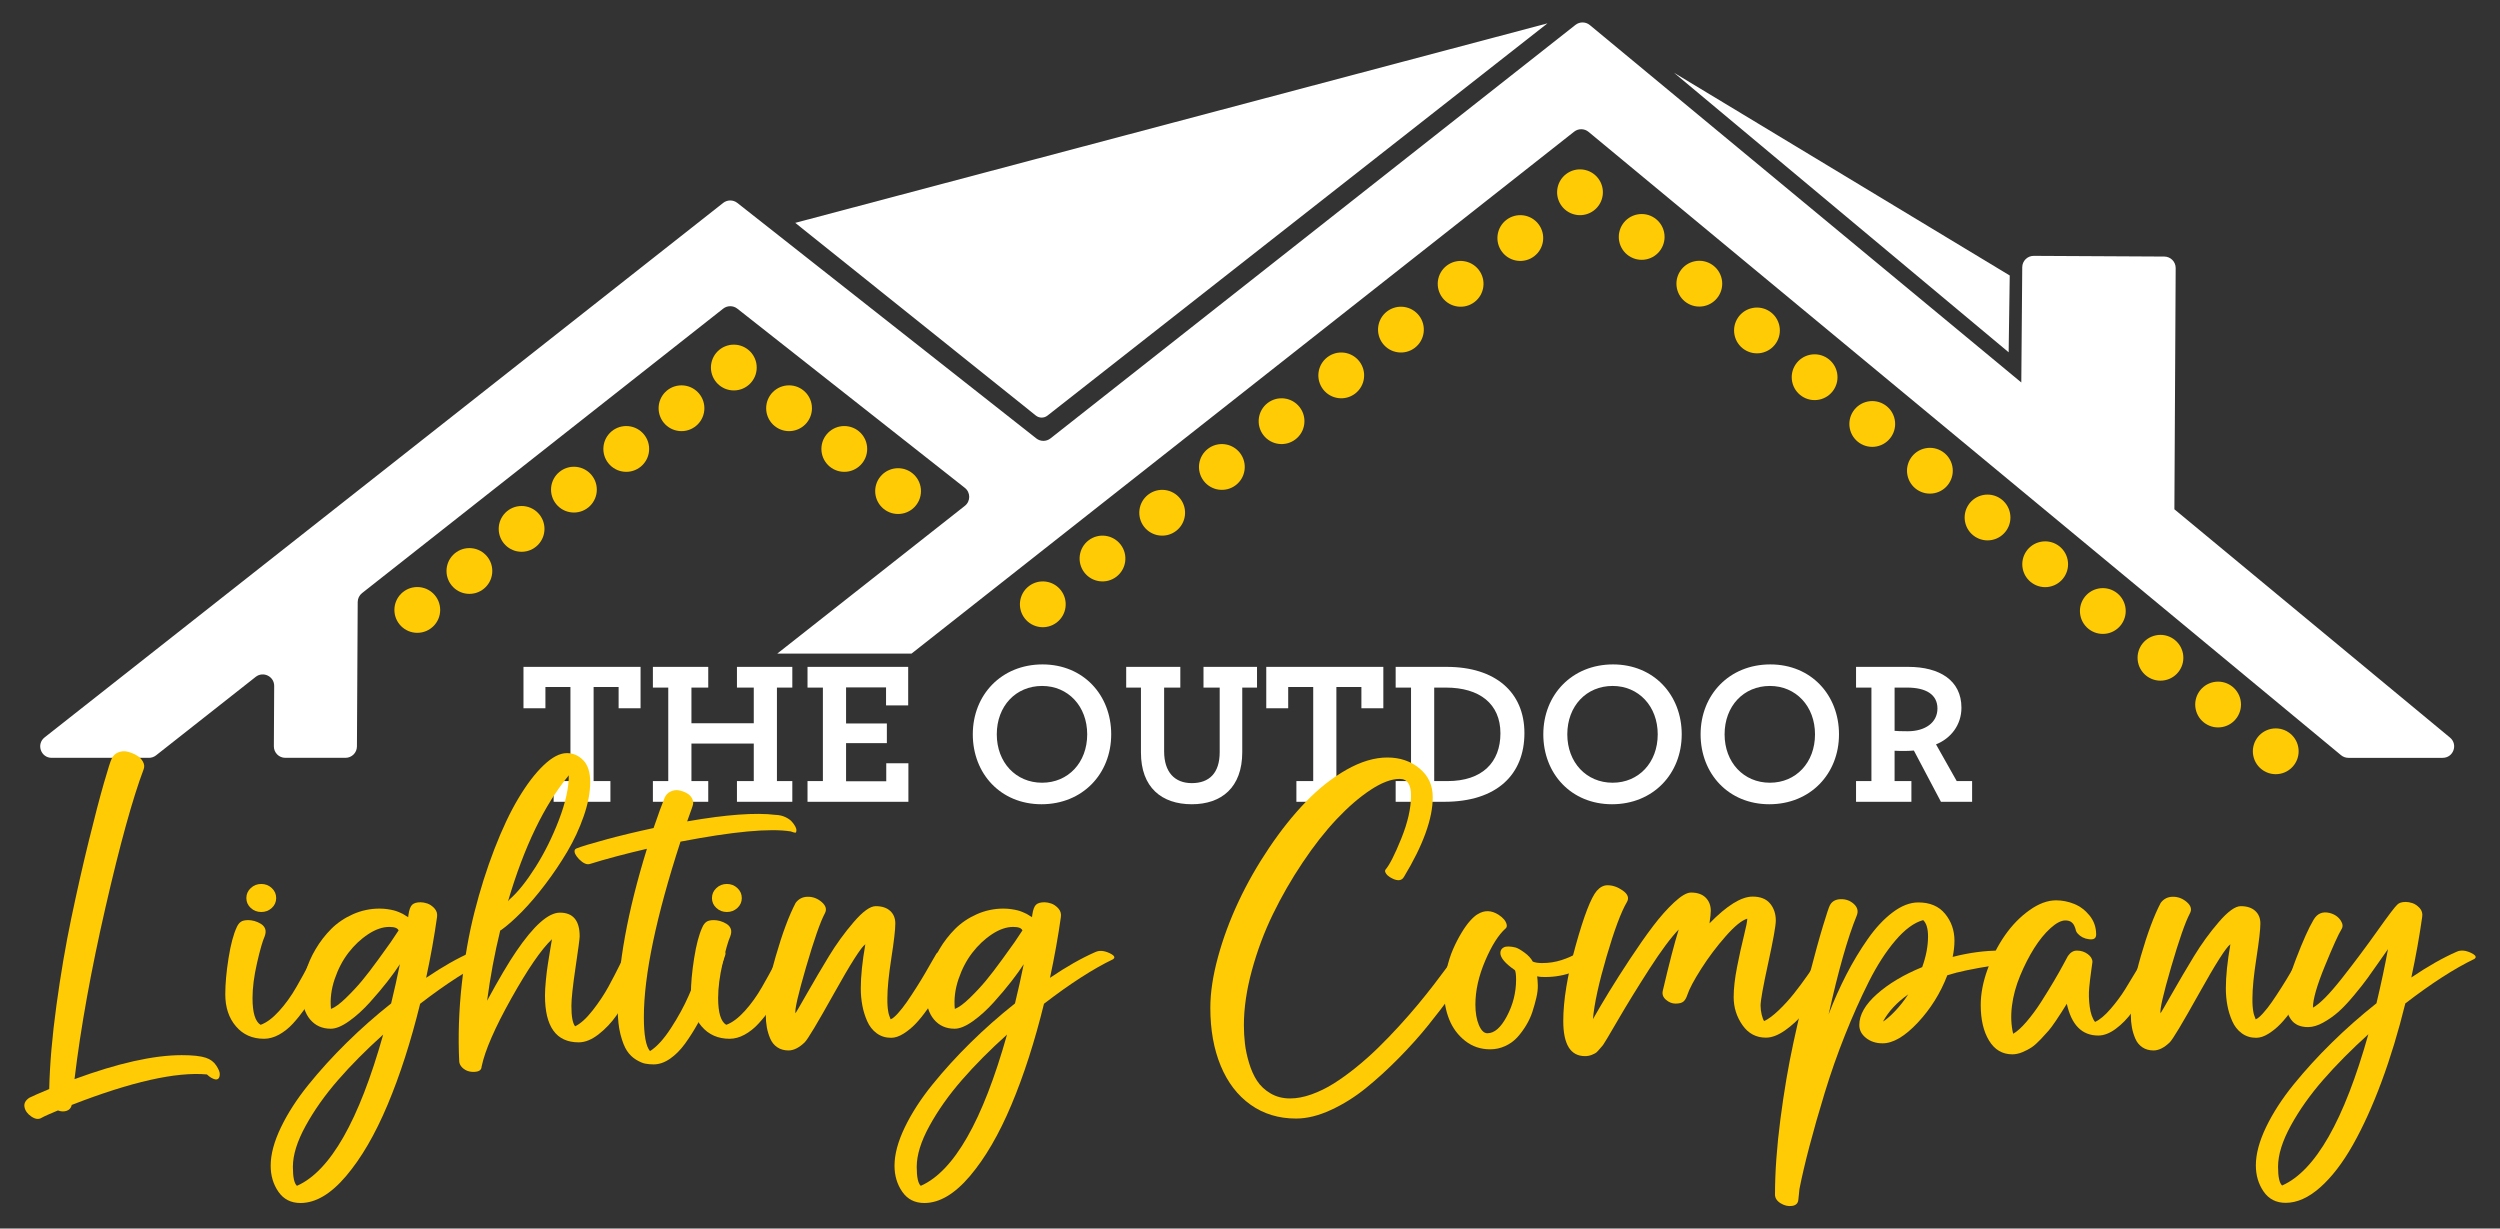 <?xml version="1.0" encoding="iso-8859-1"?>
<!-- Generator: Adobe Illustrator 27.7.0, SVG Export Plug-In . SVG Version: 6.00 Build 0)  -->
<svg version="1.1" id="Layer_1" xmlns="http://www.w3.org/2000/svg" xmlns:xlink="http://www.w3.org/1999/xlink" x="0px" y="0px"
	 viewBox="0 0 1119.231 550" enable-background="new 0 0 1119.231 550" xml:space="preserve">
<rect x="0" y="0" width="1119.231" height="550" fill="#333333" stroke="none"/>
<path fill="#FFFFFF" d="M356.021,99.769l336.776-89.319L468.931,186.069c-1.525,1.197-3.674,1.186-5.187-0.026L356.021,99.769z"/>
<polygon fill="#FFFFFF" points="749.414,32.553 899.743,123.337 899.255,157.711 "/>
<path fill="#FFFFFF" d="M1096.844,330.211L973.457,228.003l0.577-107.997c0.015-2.829-2.266-5.134-5.094-5.149l-58.447-0.312
	c-2.823-0.015-5.126,2.257-5.149,5.08l-0.423,51.605L737.866,32.851l-26.108-21.626c-1.859-1.54-4.54-1.573-6.436-0.079
	L678.69,32.122L470.284,196.278c-1.859,1.464-4.479,1.464-6.338,0l-106.972-84.259l-26.881-21.173c-1.859-1.464-4.479-1.464-6.339,0
	l-26.881,21.173L19.966,330.132c-3.819,3.008-1.692,9.145,3.169,9.145h43.546c1.15,0,2.266-0.387,3.169-1.098l44.608-35.137
	c3.37-2.654,8.314-0.238,8.291,4.051l-0.144,27.035c-0.015,2.839,2.283,5.149,5.122,5.149h26.945c2.818,0,5.107-2.276,5.122-5.094
	l0.345-64.664c0.008-1.56,0.727-3.031,1.952-3.996l161.663-127.337c1.859-1.464,4.479-1.464,6.339,0l101.864,80.235
	c2.603,2.051,2.603,5.996,0,8.047l-83.988,66.155h60.101l59.046-46.509l30.05-23.67L704.734,58.948
	c1.896-1.494,4.578-1.46,6.436,0.079l336.9,279.072c0.919,0.761,2.074,1.178,3.267,1.178h42.239
	C1098.375,339.277,1100.539,333.272,1096.844,330.211z"/>
<path fill="#FFCB05" d="M197.069,273.061c0-5.661-4.589-10.25-10.25-10.25s-10.25,4.589-10.25,10.25s4.589,10.25,10.25,10.25
	S197.069,278.722,197.069,273.061z"/>
<path fill="#FFCB05" d="M220.398,255.624c0-5.661-4.589-10.25-10.25-10.25s-10.25,4.589-10.25,10.25
	c0,5.661,4.589,10.25,10.25,10.25S220.398,261.285,220.398,255.624z"/>
<path fill="#FFCB05" d="M243.762,236.78c0-5.661-4.589-10.25-10.25-10.25s-10.25,4.589-10.25,10.25s4.589,10.25,10.25,10.25
	S243.762,242.441,243.762,236.78z"/>
<path fill="#FFCB05" d="M267.19,219.209c0-5.661-4.589-10.25-10.25-10.25c-5.661,0-10.25,4.589-10.25,10.25s4.589,10.25,10.25,10.25
	C262.601,229.459,267.19,224.87,267.19,219.209z"/>
<path fill="#FFCB05" d="M290.618,200.987c0-5.661-4.589-10.25-10.25-10.25c-5.661,0-10.25,4.589-10.25,10.25
	s4.589,10.25,10.25,10.25C286.029,211.237,290.618,206.648,290.618,200.987z"/>
<path fill="#FFCB05" d="M315.347,182.766c0-5.661-4.589-10.25-10.25-10.25s-10.25,4.589-10.25,10.25s4.589,10.25,10.25,10.25
	S315.347,188.427,315.347,182.766z"/>
<path fill="#FFCB05" d="M338.775,164.544c0-5.661-4.589-10.25-10.25-10.25s-10.25,4.589-10.25,10.25s4.589,10.25,10.25,10.25
	S338.775,170.205,338.775,164.544z"/>
<path fill="#FFCB05" d="M363.505,182.766c0-5.661-4.589-10.25-10.25-10.25c-5.661,0-10.25,4.589-10.25,10.25
	s4.589,10.25,10.25,10.25C358.916,193.015,363.505,188.427,363.505,182.766z"/>
<path fill="#FFCB05" d="M388.234,200.987c0-5.661-4.589-10.25-10.25-10.25s-10.25,4.589-10.25,10.25s4.589,10.25,10.25,10.25
	S388.234,206.648,388.234,200.987z"/>
<path fill="#FFCB05" d="M412.313,219.86c0-5.661-4.589-10.25-10.25-10.25s-10.25,4.589-10.25,10.25s4.589,10.25,10.25,10.25
	S412.313,225.521,412.313,219.86z"/>
<path fill="#FFCB05" d="M540.783,200.923c-4.492,3.445-5.34,9.879-1.895,14.371c3.445,4.492,9.879,5.34,14.371,1.895
	c4.492-3.445,5.34-9.879,1.895-14.371C551.709,198.326,545.275,197.478,540.783,200.923z"/>
<path fill="#FFCB05" d="M514.061,221.42c-4.492,3.445-5.34,9.879-1.895,14.371c3.445,4.492,9.879,5.34,14.371,1.895
	c4.492-3.445,5.34-9.879,1.895-14.371C524.987,218.823,518.553,217.975,514.061,221.42z"/>
<path fill="#FFCB05" d="M487.339,241.917c-4.492,3.445-5.34,9.879-1.895,14.371c3.445,4.491,9.879,5.34,14.371,1.895
	c4.491-3.445,5.34-9.879,1.895-14.371C498.265,239.32,491.831,238.471,487.339,241.917z"/>
<path fill="#FFCB05" d="M460.617,262.413c-4.491,3.445-5.34,9.879-1.895,14.371c3.445,4.491,9.879,5.34,14.371,1.895
	c4.492-3.445,5.34-9.879,1.895-14.371C471.543,259.816,465.109,258.968,460.617,262.413z"/>
<path fill="#FFCB05" d="M567.505,180.427c-4.491,3.445-5.34,9.879-1.895,14.371c3.445,4.491,9.879,5.34,14.371,1.895
	c4.492-3.445,5.34-9.879,1.895-14.371C578.431,177.83,571.997,176.981,567.505,180.427z"/>
<path fill="#FFCB05" d="M594.227,159.93c-4.492,3.445-5.34,9.879-1.895,14.371c3.445,4.491,9.879,5.34,14.371,1.895
	c4.491-3.445,5.34-9.879,1.895-14.371C605.153,157.333,598.719,156.485,594.227,159.93z"/>
<path fill="#FFCB05" d="M620.949,139.433c-4.492,3.445-5.34,9.879-1.895,14.371c3.445,4.492,9.879,5.34,14.371,1.895
	c4.492-3.445,5.34-9.879,1.895-14.371C631.875,136.836,625.441,135.988,620.949,139.433z"/>
<path fill="#FFCB05" d="M647.672,118.936c-4.492,3.445-5.34,9.879-1.895,14.371c3.445,4.492,9.879,5.34,14.371,1.895
	c4.492-3.445,5.34-9.879,1.895-14.371C658.597,116.34,652.163,115.491,647.672,118.936z"/>
<path fill="#FFCB05" d="M674.393,98.44c-4.491,3.445-5.34,9.879-1.895,14.371c3.445,4.491,9.879,5.34,14.371,1.895
	c4.492-3.445,5.34-9.879,1.895-14.371C685.319,95.843,678.885,94.995,674.393,98.44z"/>
<path fill="#FFCB05" d="M861.973,200.695c-5.549,1.119-9.14,6.525-8.021,12.074c1.119,5.549,6.525,9.14,12.074,8.021
	c5.549-1.119,9.14-6.525,8.021-12.074C872.927,203.166,867.522,199.575,861.973,200.695z"/>
<path fill="#FFCB05" d="M887.779,221.629c-5.549,1.119-9.14,6.525-8.02,12.074c1.119,5.549,6.525,9.14,12.074,8.021
	c5.549-1.119,9.14-6.525,8.021-12.074C898.733,224.101,893.328,220.51,887.779,221.629z"/>
<path fill="#FFCB05" d="M913.585,242.563c-5.549,1.119-9.14,6.525-8.021,12.074c1.119,5.549,6.525,9.14,12.074,8.02
	c5.549-1.119,9.14-6.525,8.021-12.074C924.54,245.035,919.134,241.444,913.585,242.563z"/>
<path fill="#FFCB05" d="M939.391,263.498c-5.549,1.119-9.14,6.525-8.021,12.074c1.119,5.549,6.525,9.14,12.074,8.021
	c5.549-1.119,9.14-6.525,8.021-12.074C950.345,265.97,944.94,262.379,939.391,263.498z"/>
<path fill="#FFCB05" d="M965.197,284.432c-5.549,1.119-9.14,6.525-8.021,12.074c1.119,5.549,6.525,9.14,12.074,8.021
	c5.549-1.119,9.14-6.525,8.02-12.074C976.151,286.904,970.745,283.313,965.197,284.432z"/>
<path fill="#FFCB05" d="M991.003,305.367c-5.549,1.119-9.14,6.525-8.021,12.074c1.119,5.549,6.525,9.14,12.074,8.021
	c5.549-1.119,9.14-6.525,8.021-12.074C1001.957,307.839,996.552,304.247,991.003,305.367z"/>
<path fill="#FFCB05" d="M1016.808,326.301c-5.549,1.119-9.14,6.525-8.021,12.074c1.119,5.549,6.525,9.14,12.074,8.021
	c5.549-1.119,9.14-6.525,8.021-12.074C1027.763,328.773,1022.358,325.182,1016.808,326.301z"/>
<path fill="#FFCB05" d="M836.167,179.76c-5.549,1.119-9.14,6.525-8.021,12.074c1.119,5.549,6.525,9.14,12.074,8.021
	c5.549-1.119,9.14-6.525,8.021-12.074C847.122,182.232,841.716,178.641,836.167,179.76z"/>
<path fill="#FFCB05" d="M810.361,158.826c-5.549,1.119-9.14,6.525-8.021,12.074c1.119,5.549,6.525,9.14,12.074,8.021
	c5.549-1.119,9.14-6.525,8.021-12.074C821.316,161.297,815.91,157.706,810.361,158.826z"/>
<path fill="#FFCB05" d="M784.555,137.891c-5.549,1.119-9.14,6.525-8.021,12.074c1.119,5.549,6.525,9.14,12.074,8.021
	c5.549-1.119,9.14-6.525,8.02-12.074C795.51,140.363,790.104,136.772,784.555,137.891z"/>
<path fill="#FFCB05" d="M758.749,116.957c-5.549,1.119-9.14,6.525-8.021,12.074c1.119,5.549,6.525,9.14,12.074,8.021
	c5.549-1.119,9.14-6.525,8.021-12.074C769.704,119.428,764.298,115.838,758.749,116.957z"/>
<path fill="#FFCB05" d="M732.943,96.022c-5.549,1.119-9.14,6.525-8.021,12.074c1.119,5.549,6.525,9.14,12.074,8.021
	c5.549-1.119,9.14-6.525,8.021-12.074C743.898,98.494,738.492,94.903,732.943,96.022z"/>
<path fill="#FFCB05" d="M701.116,77.943c-4.492,3.445-5.34,9.879-1.895,14.371c3.445,4.491,9.879,5.34,14.371,1.895
	c4.491-3.445,5.34-9.879,1.895-14.371C712.041,75.346,705.607,74.498,701.116,77.943z"/>
<g>
	<path fill="#FFFFFF" d="M247.854,349.685h7.527V307.55h-11.199v9.546h-9.824v-18.542h52.416v18.542h-9.824v-9.546h-11.194v42.135
		h7.523v9.269h-25.424V349.685z"/>
	<path fill="#FFFFFF" d="M292.295,349.685h6.882v-41.858h-6.882v-9.273h24.78v9.273h-7.523v15.968h27.905v-15.968h-7.531v-9.273
		h24.788v9.273h-6.887v41.858h6.887v9.269h-24.788v-9.269h7.531v-16.8h-27.905v16.8h7.523v9.269h-24.78V349.685z"/>
	<path fill="#FFFFFF" d="M361.52,349.685h6.882v-41.858h-6.882v-9.273h45.068v17.257h-9.914v-8.078h-17.897v16.156h18.265v8.812
		h-18.265v17.073h17.991v-8.078h9.914v17.257H361.52V349.685z"/>
	<path fill="#FFFFFF" d="M435.513,328.757c0-17.718,12.851-31.303,31.21-31.303c18.269,0,30.753,13.679,30.753,31.303
		c0,17.714-12.851,31.299-31.21,31.299C447.997,360.056,435.513,346.381,435.513,328.757z M486.733,328.757
		c0-12.578-8.539-21.663-20.194-21.663c-11.749,0-20.288,8.991-20.288,21.663c0,12.573,8.539,21.663,20.288,21.663
		C478.195,350.42,486.733,341.42,486.733,328.757z"/>
	<path fill="#FFFFFF" d="M510.796,336.924v-29.096h-6.609v-9.273h24.233v9.273h-7.249v28.545c0,9.273,4.679,14.226,12.39,14.226
		c7.805,0,12.484-4.496,12.484-13.859v-28.913h-7.25v-9.273h23.96v9.273h-6.609v28.913c0,15.788-9.273,23.315-22.585,23.315
		C520.069,360.056,510.796,352.529,510.796,336.924z"/>
	<path fill="#FFFFFF" d="M580.388,349.685h7.529V307.55h-11.201v9.546h-9.82v-18.542h52.414v18.542h-9.82v-9.546h-11.203v42.135
		h7.531v9.269h-25.431V349.685z"/>
	<path fill="#FFFFFF" d="M624.826,349.685h6.882v-41.858h-6.882v-9.273h22.854c21.847,0,34.792,11.382,34.792,29.647
		c0,18.452-12.211,30.753-35.893,30.753h-21.753V349.685z M648.048,349.685c15.605,0,23.682-8.445,23.682-21.39
		c0-13.218-9.363-20.468-24.417-20.468h-5.23v41.858H648.048z"/>
	<path fill="#FFFFFF" d="M690.93,328.757c0-17.718,12.851-31.303,31.21-31.303c18.269,0,30.753,13.679,30.753,31.303
		c0,17.714-12.851,31.299-31.21,31.299C703.414,360.056,690.93,346.381,690.93,328.757z M742.15,328.757
		c0-12.578-8.539-21.663-20.194-21.663c-11.75,0-20.288,8.991-20.288,21.663c0,12.573,8.539,21.663,20.288,21.663
		C733.611,350.42,742.15,341.42,742.15,328.757z"/>
	<path fill="#FFFFFF" d="M761.346,328.757c0-17.718,12.851-31.303,31.21-31.303c18.265,0,30.748,13.679,30.748,31.303
		c0,17.714-12.851,31.299-31.21,31.299C773.829,360.056,761.346,346.381,761.346,328.757z M812.566,328.757
		c0-12.578-8.535-21.663-20.194-21.663c-11.75,0-20.284,8.991-20.284,21.663c0,12.573,8.535,21.663,20.284,21.663
		C804.031,350.42,812.566,341.42,812.566,328.757z"/>
	<path fill="#FFFFFF" d="M830.937,349.685h6.887v-41.858h-6.887v-9.273h23.409c13.863,0,23.776,5.969,23.776,18.265
		c0,7.805-4.773,13.773-11.382,16.433l9.269,16.433h6.887v9.269h-13.953l-12.117-22.948c-1.289,0.094-2.481,0.184-3.672,0.184
		c-1.93,0-3.672,0-4.961-0.09v13.585h7.531v9.269h-24.788V349.685z M867.381,317.186c0-6.332-5.234-9.359-13.585-9.359h-5.602
		v19.366c1.102,0.094,2.57,0.184,5.875,0.184C861.874,327.378,867.381,323.522,867.381,317.186z"/>
</g>
<g>
	<path fill="#FFCB05" d="M92.148,473.546c2.032,0.679,3.58,1.827,4.645,3.45c1.063,1.618,1.597,2.89,1.597,3.808
		c0,0.969-0.194,1.644-0.581,2.032c-0.389,0.389-0.871,0.521-1.452,0.401c-0.581-0.124-1.198-0.376-1.851-0.764
		c-0.653-0.389-1.27-0.871-1.851-1.452c-13.79-1.259-33.968,3.292-60.532,13.645c-0.29,1.353-1.065,2.237-2.323,2.651
		c-1.259,0.41-2.54,0.35-3.847-0.184c-3.774,1.55-6.242,2.66-7.403,3.339c-1.306,0.773-2.82,0.568-4.536-0.619
		c-1.718-1.183-2.735-2.587-3.048-4.21c-0.316-1.618,0.399-3.01,2.141-4.171c1.306-0.679,4.282-1.985,8.927-3.919
		c0.241-11.032,1.317-23.529,3.23-37.49c1.911-13.957,4.137-27,6.677-39.117c2.54-12.125,5.14-23.601,7.802-34.442
		c2.66-10.84,4.91-19.452,6.75-25.839c1.838-6.387,2.999-10.042,3.484-10.96c0.677-1.405,1.693-2.37,3.048-2.903
		c1.353-0.534,2.745-0.615,4.173-0.256c1.426,0.367,2.758,0.909,3.992,1.635c1.234,0.726,2.165,1.657,2.794,2.796
		c0.628,1.136,0.749,2.237,0.363,3.3c-4.935,13.064-10.646,33.724-17.129,61.984c-6.485,28.259-11.105,53.88-13.863,76.863
		c19.452-7.16,35.443-10.742,47.976-10.742C86.269,472.385,89.873,472.773,92.148,473.546z"/>
	<path fill="#FFCB05" d="M140.63,426.731c0.538-0.726,1.443-1.029,2.724-0.909c1.281,0.124,2.519,0.559,3.697,1.306
		c1.187,0.751,1.614,1.464,1.272,2.143c-0.043,0.098-0.418,0.956-1.127,2.579c-0.7,1.618-1.528,3.42-2.502,5.405
		c-0.965,1.985-2.152,4.269-3.552,6.857c-1.409,2.592-2.954,5.081-4.645,7.48c-1.699,2.391-3.484,4.62-5.371,6.677
		c-1.887,2.054-3.962,3.697-6.208,4.935c-2.25,1.23-4.489,1.849-6.714,1.849c-5.226,0-9.425-1.861-12.593-5.589
		c-3.17-3.727-4.754-8.492-4.754-14.298c0-4.692,0.482-10.089,1.452-16.185c0.967-6.097,2.201-10.742,3.702-13.935
		c0.482-1.063,1.089-1.853,1.815-2.357c0.726-0.512,1.838-0.764,3.339-0.764c0.822,0,1.729,0.132,2.722,0.397
		c0.991,0.269,1.96,0.692,2.903,1.272c0.944,0.581,1.584,1.332,1.923,2.25c0.337,0.918,0.265,2.032-0.218,3.339
		c-0.969,2.177-2.118,6.195-3.448,12.048c-1.332,5.853-1.996,11.058-1.996,15.605c0,6.532,1.208,10.524,3.629,11.976
		c2.66-0.969,5.42-3.023,8.272-6.169c2.861-3.147,5.448-6.75,7.77-10.814c2.323-4.064,4.039-7.173,5.149-9.329
		C138.99,430.348,139.904,428.426,140.63,426.731z M121.69,406.482c-1.309,1.208-2.882,1.815-4.72,1.815
		c-1.84,0-3.411-0.606-4.718-1.815c-1.306-1.208-1.96-2.685-1.96-4.427c0-1.742,0.653-3.232,1.96-4.462
		c1.306-1.238,2.878-1.853,4.718-1.853c1.838,0,3.411,0.615,4.72,1.853c1.306,1.23,1.955,2.72,1.955,4.462
		C123.646,403.796,122.997,405.273,121.69,406.482z"/>
	<path fill="#FFCB05" d="M211.105,426.223c1.789-0.824,3.919-0.653,6.387,0.508c1.644,0.773,2.323,1.499,2.032,2.177
		c-0.145,0.243-0.337,0.435-0.581,0.581c-8.855,4.257-19.136,10.887-30.847,19.887c-4.163,16.937-9.026,32.021-14.589,45.252
		c-5.563,13.235-11.758,23.87-18.581,31.901s-13.619,12.048-20.395,12.048c-4.257,0-7.548-1.669-9.871-5.008
		c-2.323-3.339-3.484-7.232-3.484-11.685c0-5.081,1.524-10.789,4.573-17.129c3.048-6.34,7.16-12.714,12.339-19.127
		c5.179-6.408,10.887-12.689,17.129-18.832s12.872-12.001,19.887-17.564c1.405-5.759,2.711-11.613,3.919-17.564
		c-1.405,2.177-3.232,4.718-5.478,7.621c-2.254,2.903-4.889,6.037-7.916,9.401c-3.023,3.36-6.131,6.178-9.324,8.453
		c-3.194,2.276-5.926,3.411-8.202,3.411c-3.872,0-6.968-1.392-9.29-4.171c-2.323-2.784-3.484-6.571-3.484-11.361
		c0-3.095,0.495-6.374,1.49-9.833c0.991-3.462,2.476-6.874,4.462-10.238c1.985-3.36,4.329-6.396,7.04-9.107s5.952-4.897,9.726-6.571
		c3.774-1.665,7.74-2.502,11.903-2.502c1.208,0,2.382,0.085,3.518,0.256c1.14,0.167,2.083,0.35,2.835,0.542
		c0.747,0.192,1.52,0.461,2.323,0.798c0.794,0.337,1.375,0.606,1.742,0.798c0.359,0.192,0.833,0.482,1.413,0.871
		s0.897,0.581,0.944,0.581c0.098-0.679,0.145-1.063,0.145-1.161c0.337-2.276,0.905-3.761,1.708-4.462
		c0.794-0.704,2.041-1.055,3.736-1.055c0.871,0,1.861,0.184,2.976,0.542c1.114,0.367,2.177,1.093,3.194,2.177
		c1.016,1.093,1.405,2.408,1.161,3.958c-1.208,8.611-2.831,17.663-4.863,27.145C198.139,432.781,204.91,428.935,211.105,426.223z
		 M132.936,530.884c14.905-6.579,27.773-29.152,38.613-67.717c-7.647,6.87-14.384,13.658-20.212,20.361
		c-5.832,6.699-10.661,13.521-14.482,20.468c-3.821,6.942-5.734,13.073-5.734,18.397
		C131.122,526.991,131.728,529.821,132.936,530.884z M148.178,451.699c1.789-0.679,4.03-2.323,6.712-4.935
		c2.69-2.613,5.059-5.153,7.113-7.621c2.058-2.468,4.564-5.734,7.514-9.798c2.95-4.064,4.765-6.592,5.444-7.587
		c0.679-0.991,1.768-2.621,3.266-4.897c0.098-0.145,0.171-0.243,0.218-0.29c-0.389-1.063-1.768-1.597-4.137-1.597
		c-3.001,0-6.144,1.076-9.435,3.232c-3.292,2.152-6.242,4.923-8.855,8.308s-4.679,7.343-6.208,11.869
		C148.289,442.904,147.743,447.344,148.178,451.699z"/>
	<path fill="#FFCB05" d="M280.347,426.369c0.918-1.016,2.13-1.524,3.629-1.524s2.865,0.474,4.103,1.413
		c1.23,0.948,1.657,1.972,1.268,3.087c-0.435,1.208-1.148,2.976-2.139,5.298c-0.995,2.323-2.545,5.418-4.645,9.29
		c-2.109,3.872-4.295,7.429-6.571,10.669c-2.276,3.241-4.948,6.058-8.022,8.458c-3.07,2.391-6.033,3.591-8.889,3.591
		c-10.063,0-15.097-6.968-15.097-20.903c0-1.887,0.132-4.184,0.401-6.895c0.265-2.711,0.555-5.068,0.871-7.079
		c0.312-2.007,0.675-4.257,1.084-6.746c0.414-2.493,0.666-4.005,0.764-4.538c-4.79,4.547-10.861,13.393-18.218,26.526
		c-7.356,13.141-11.784,23.311-13.282,30.522c-0.047,1.452-1.089,2.224-3.121,2.323c-2.177,0.145-4.018-0.482-5.516-1.887
		c-0.871-0.871-1.332-1.815-1.379-2.831c-0.534-11.177-0.158-22.619,1.123-34.331c1.285-11.711,3.185-22.526,5.7-32.443
		c2.515-9.918,5.49-19.332,8.927-28.234s7.015-16.476,10.742-22.718s7.489-11.177,11.288-14.806
		c3.796-3.629,7.267-5.444,10.413-5.444c2.805,0,5.251,1.063,7.331,3.194c2.079,2.13,3.121,5.397,3.121,9.798
		c0,4.598-0.969,9.679-2.903,15.242s-4.402,10.874-7.403,15.934c-3.001,5.055-6.302,9.952-9.909,14.695
		c-3.603,4.743-7.113,8.842-10.52,12.305c-3.416,3.458-6.451,6.131-9.111,8.018l-0.435,0.218
		c-2.515,10.306-4.474,20.784-5.879,31.427c5.371-9.871,9.7-17.202,12.992-21.992c7.886-11.613,14.418-17.419,19.597-17.419
		c5.905,0,8.855,3.531,8.855,10.597c0,1.016-0.615,5.674-1.853,13.974c-1.23,8.296-1.849,14.017-1.849,17.163
		c0,4.743,0.555,7.792,1.669,9.145c2.421-1.161,5.034-3.531,7.839-7.113c2.805-3.582,5.166-7.126,7.079-10.631
		c1.908-3.509,3.676-6.908,5.294-10.2C279.318,428.23,280.202,426.514,280.347,426.369z M254.653,347.111
		c-10.934,13.163-20.007,31.961-27.218,56.395c0.337-0.482,0.628-0.824,0.871-1.016c3.582-3.147,7.39-7.911,11.434-14.298
		c4.039-6.387,7.536-13.427,10.486-21.121C253.176,359.377,254.653,352.725,254.653,347.111z"/>
	<path fill="#FFCB05" d="M347.266,364.82c1.597,0.047,3.036,0.376,4.316,0.982c1.285,0.602,2.263,1.294,2.942,2.066
		c0.679,0.773,1.187,1.486,1.524,2.143c0.337,0.649,0.508,1.17,0.508,1.558c0,0.29-0.026,0.534-0.073,0.726
		c-0.047,0.192-0.111,0.329-0.179,0.397c-0.077,0.077-0.196,0.098-0.367,0.077c-0.167-0.026-0.324-0.051-0.47-0.077
		c-0.145-0.021-0.376-0.094-0.692-0.213c-0.312-0.124-0.568-0.209-0.76-0.256c-9.29-1.499-25.74,0.026-49.355,4.573
		c-10.934,33.677-16.403,59.853-16.403,78.532c0,8.082,0.918,13.163,2.758,15.242c3.048-1.934,6.182-5.384,9.401-10.345
		c3.215-4.957,5.841-9.76,7.873-14.405s3.932-9.192,5.695-13.645c1.768-4.453,2.698-6.776,2.796-6.968
		c0.679-0.824,1.669-1.234,2.976-1.234c1.306,0,2.54,0.376,3.702,1.123c1.161,0.751,1.571,1.563,1.234,2.434
		c-0.047,0.098-0.435,1.272-1.161,3.518c-0.726,2.254-1.584,4.731-2.579,7.442c-0.991,2.711-2.199,5.845-3.629,9.397
		c-1.426,3.561-3.048,6.968-4.859,10.238c-1.819,3.262-3.74,6.302-5.772,9.107s-4.269,5.055-6.712,6.75
		c-2.446,1.695-4.901,2.54-7.369,2.54c-1.306,0-2.54-0.107-3.702-0.329c-1.161-0.213-2.54-0.807-4.137-1.776
		c-1.597-0.969-2.95-2.288-4.065-3.953c-1.114-1.674-2.079-4.103-2.903-7.296c-0.824-3.194-1.234-6.942-1.234-11.25
		c0-19.789,4.355-43.766,13.064-71.927c-9.969,2.323-18.508,4.598-25.621,6.823c-1.353,0.389-2.95-0.337-4.79-2.177
		c-1.644-1.742-2.276-3.121-1.887-4.137c0.145-0.29,0.389-0.508,0.726-0.653c2.323-0.918,6.75-2.263,13.282-4.026
		c6.532-1.768,13.619-3.475,21.266-5.119c2.13-6.242,3.8-10.814,5.008-13.718c0.581-1.208,1.464-2.092,2.651-2.647
		c1.183-0.559,2.391-0.726,3.629-0.512c1.23,0.222,2.404,0.632,3.518,1.238c1.114,0.602,1.934,1.426,2.468,2.468
		c0.534,1.037,0.606,2.113,0.218,3.228c-0.047,0.192-0.184,0.593-0.397,1.195c-0.222,0.606-0.521,1.452-0.909,2.545
		c-0.389,1.084-0.773,2.165-1.161,3.228C325.103,364.675,338.313,363.706,347.266,364.82z"/>
	<path fill="#FFCB05" d="M349.081,426.731c0.534-0.726,1.439-1.029,2.724-0.909c1.281,0.124,2.515,0.559,3.697,1.306
		c1.187,0.751,1.61,1.464,1.272,2.143c-0.047,0.098-0.423,0.956-1.127,2.579c-0.7,1.618-1.533,3.42-2.502,5.405
		c-0.969,1.985-2.152,4.269-3.556,6.857c-1.405,2.592-2.95,5.081-4.645,7.48c-1.695,2.391-3.484,4.62-5.371,6.677
		c-1.887,2.054-3.958,3.697-6.203,4.935c-2.254,1.23-4.491,1.849-6.716,1.849c-5.226,0-9.423-1.861-12.591-5.589
		c-3.172-3.727-4.756-8.492-4.756-14.298c0-4.692,0.482-10.089,1.452-16.185c0.969-6.097,2.203-10.742,3.702-13.935
		c0.482-1.063,1.089-1.853,1.815-2.357c0.726-0.512,1.84-0.764,3.339-0.764c0.824,0,1.729,0.132,2.724,0.397
		c0.991,0.269,1.955,0.692,2.903,1.272c0.939,0.581,1.584,1.332,1.921,2.25c0.337,0.918,0.265,2.032-0.218,3.339
		c-0.969,2.177-2.118,6.195-3.445,12.048c-1.332,5.853-1.998,11.058-1.998,15.605c0,6.532,1.208,10.524,3.629,11.976
		c2.66-0.969,5.418-3.023,8.274-6.169c2.856-3.147,5.444-6.75,7.766-10.814c2.323-4.064,4.039-7.173,5.153-9.329
		C347.437,430.348,348.355,428.426,349.081,426.731z M330.137,406.482c-1.306,1.208-2.878,1.815-4.718,1.815
		s-3.411-0.606-4.718-1.815c-1.306-1.208-1.96-2.685-1.96-4.427c0-1.742,0.653-3.232,1.96-4.462
		c1.306-1.238,2.878-1.853,4.718-1.853s3.411,0.615,4.718,1.853c1.306,1.23,1.96,2.72,1.96,4.462
		C332.097,403.796,331.443,405.273,330.137,406.482z"/>
	<path fill="#FFCB05" d="M419.266,426.877c0.628-0.628,1.657-0.884,3.087-0.764c1.426,0.124,2.767,0.619,4.026,1.49
		c1.259,0.871,1.669,1.768,1.234,2.685c-0.482,1.063-0.931,2.007-1.341,2.831c-0.414,0.824-1.306,2.515-2.69,5.081
		c-1.375,2.566-2.673,4.837-3.881,6.823s-2.732,4.269-4.573,6.861c-1.84,2.587-3.582,4.739-5.226,6.455
		c-1.644,1.721-3.45,3.194-5.405,4.432c-1.964,1.23-3.813,1.849-5.555,1.849c-2.468,0-4.62-0.679-6.46-2.032
		c-1.84-1.353-3.253-3.155-4.244-5.409c-0.995-2.246-1.721-4.594-2.177-7.036c-0.461-2.446-0.692-5-0.692-7.659
		c0-5.418,0.679-12.001,2.032-19.742c-1.887,1.306-6.558,8.637-14.008,21.992c-7.45,13.355-11.831,20.66-13.137,21.919
		c-2.515,2.421-4.935,3.629-7.258,3.629c-1.934,0-3.603-0.474-5.008-1.413c-1.405-0.948-2.455-2.241-3.155-3.885
		c-0.704-1.644-1.213-3.326-1.528-5.046c-0.312-1.716-0.47-3.565-0.47-5.55c0-7.258,1.486-16.027,4.466-26.308
		c2.972-10.285,5.939-18.23,8.889-23.845c1.353-1.84,3.194-2.758,5.516-2.758s4.402,0.811,6.242,2.429
		c1.84,1.622,2.276,3.305,1.306,5.046c-2.032,3.821-4.824,11.831-8.385,24.024c-3.552,12.194-5.14,19.089-4.752,20.685
		c0.29-0.389,2.019-3.364,5.187-8.927c3.172-5.563,6.426-11.092,9.764-16.587c3.339-5.49,7.053-10.605,11.139-15.349
		c4.09-4.743,7.369-7.113,9.837-7.113c2.758,0,4.91,0.7,6.46,2.105s2.323,3.292,2.323,5.661c0,2.711-0.593,7.873-1.78,15.498
		c-1.183,7.617-1.776,13.607-1.776,17.962c0,0.679,0,1.281,0,1.815s0.026,1.042,0.073,1.524c0.047,0.482,0.085,0.884,0.107,1.2
		c0.026,0.312,0.077,0.662,0.145,1.05c0.077,0.389,0.124,0.666,0.145,0.837c0.026,0.167,0.085,0.423,0.184,0.76
		s0.171,0.568,0.218,0.692c0.047,0.12,0.145,0.371,0.29,0.76c0.145,0.389,0.243,0.653,0.29,0.798
		c0.824-0.29,1.913-1.187,3.266-2.685c1.353-1.499,2.685-3.194,3.992-5.081s2.758-4.09,4.355-6.605
		c1.597-2.515,2.916-4.684,3.953-6.494c1.042-1.819,2.109-3.667,3.194-5.555C418.578,428.038,419.168,427.022,419.266,426.877z"/>
	<path fill="#FFCB05" d="M490.394,426.223c1.789-0.824,3.919-0.653,6.387,0.508c1.644,0.773,2.323,1.499,2.032,2.177
		c-0.145,0.243-0.337,0.435-0.581,0.581c-8.855,4.257-19.136,10.887-30.847,19.887c-4.163,16.937-9.026,32.021-14.589,45.252
		c-5.563,13.235-11.758,23.87-18.581,31.901c-6.823,8.031-13.62,12.048-20.395,12.048c-4.257,0-7.548-1.669-9.871-5.008
		s-3.484-7.232-3.484-11.685c0-5.081,1.524-10.789,4.573-17.129s7.16-12.714,12.339-19.127c5.179-6.408,10.887-12.689,17.129-18.832
		s12.872-12.001,19.887-17.564c1.405-5.759,2.711-11.613,3.919-17.564c-1.405,2.177-3.232,4.718-5.478,7.621
		c-2.254,2.903-4.888,6.037-7.916,9.401c-3.023,3.36-6.131,6.178-9.324,8.453s-5.926,3.411-8.202,3.411
		c-3.872,0-6.968-1.392-9.29-4.171c-2.323-2.784-3.484-6.571-3.484-11.361c0-3.095,0.495-6.374,1.49-9.833
		c0.991-3.462,2.476-6.874,4.462-10.238c1.985-3.36,4.329-6.396,7.04-9.107s5.952-4.897,9.726-6.571
		c3.774-1.665,7.74-2.502,11.903-2.502c1.208,0,2.382,0.085,3.518,0.256c1.14,0.167,2.083,0.35,2.835,0.542
		c0.747,0.192,1.52,0.461,2.323,0.798c0.794,0.337,1.375,0.606,1.742,0.798c0.359,0.192,0.833,0.482,1.413,0.871
		c0.581,0.389,0.897,0.581,0.944,0.581c0.098-0.679,0.145-1.063,0.145-1.161c0.337-2.276,0.905-3.761,1.708-4.462
		c0.794-0.704,2.041-1.055,3.736-1.055c0.871,0,1.861,0.184,2.976,0.542c1.114,0.367,2.177,1.093,3.194,2.177
		c1.016,1.093,1.405,2.408,1.161,3.958c-1.208,8.611-2.831,17.663-4.863,27.145C477.428,432.781,484.2,428.935,490.394,426.223z
		 M412.225,530.884c14.905-6.579,27.773-29.152,38.613-67.717c-7.647,6.87-14.384,13.658-20.212,20.361
		c-5.832,6.699-10.661,13.521-14.482,20.468c-3.821,6.942-5.734,13.073-5.734,18.397
		C410.411,526.991,411.017,529.821,412.225,530.884z M427.467,451.699c1.789-0.679,4.03-2.323,6.712-4.935
		c2.69-2.613,5.059-5.153,7.113-7.621c2.058-2.468,4.564-5.734,7.514-9.798c2.95-4.064,4.765-6.592,5.444-7.587
		c0.679-0.991,1.768-2.621,3.266-4.897c0.098-0.145,0.171-0.243,0.218-0.29c-0.389-1.063-1.768-1.597-4.137-1.597
		c-3.001,0-6.144,1.076-9.435,3.232c-3.292,2.152-6.242,4.923-8.855,8.308c-2.613,3.386-4.679,7.343-6.208,11.869
		C427.578,442.904,427.032,447.344,427.467,451.699z"/>
	<path fill="#FFCB05" d="M652.902,425.933c0.581-0.435,1.524-0.534,2.831-0.29c1.306,0.243,2.515,0.811,3.629,1.708
		c1.114,0.892,1.452,1.75,1.016,2.574c-0.388,0.679-1.392,2.276-3.01,4.79c-1.622,2.515-4.056,5.99-7.296,10.413
		c-3.24,4.432-6.784,9.038-10.635,13.829c-3.843,4.79-8.249,9.7-13.21,14.734c-4.957,5.034-9.892,9.534-14.806,13.5
		c-4.91,3.966-10.123,7.224-15.639,9.76c-5.516,2.545-10.695,3.813-15.532,3.813c-7.792,0-14.589-2.071-20.395-6.203
		c-5.806-4.141-10.259-9.948-13.355-17.419c-3.095-7.48-4.645-16.126-4.645-25.95c0-6.776,1.136-14.337,3.411-22.679
		c2.276-8.351,5.333-16.625,9.184-24.823c3.842-8.206,8.406-16.224,13.679-24.062c5.273-7.839,10.776-14.734,16.514-20.685
		c5.73-5.952,11.805-10.742,18.213-14.371c6.413-3.629,12.497-5.444,18.256-5.444c5.661,0,10.464,1.631,14.405,4.901
		c3.945,3.262,5.917,7.557,5.917,12.881c0,9.581-4.308,21.484-12.919,35.71c-0.969,1.644-2.66,1.887-5.081,0.726
		c-1.742-0.824-2.831-1.789-3.266-2.903c-0.145-0.482-0.098-0.871,0.145-1.161c1.789-2.079,4.137-6.716,7.04-13.897
		c2.903-7.19,4.355-13.611,4.355-19.272c0-4.935-1.695-7.403-5.081-7.403c-3.727,0-8.082,1.644-13.064,4.935
		c-4.982,3.292-10.042,7.659-15.169,13.099c-5.128,5.448-10.2,11.903-15.203,19.383c-5.012,7.471-9.448,15.191-13.321,23.149
		c-3.872,7.962-7.002,16.335-9.401,25.113c-2.391,8.786-3.591,16.975-3.591,24.571c0,2.805,0.158,5.563,0.474,8.274
		c0.312,2.711,0.931,5.602,1.849,8.671c0.918,3.074,2.118,5.738,3.591,7.984c1.477,2.254,3.484,4.129,6.028,5.627
		c2.536,1.499,5.452,2.25,8.744,2.25c3.001,0,6.195-0.606,9.581-1.815s6.703-2.831,9.944-4.863c3.24-2.032,6.592-4.453,10.055-7.258
		c3.458-2.805,6.737-5.721,9.833-8.748c3.095-3.023,6.195-6.229,9.29-9.615c3.095-3.386,5.905-6.592,8.419-9.615
		c2.515-3.027,4.91-6.016,7.185-8.966c2.276-2.95,4.15-5.444,5.627-7.476c1.473-2.032,2.745-3.8,3.808-5.298L652.902,425.933z"/>
	<path fill="#FFCB05" d="M705.305,427.094c1.26-0.824,3.168-0.824,5.734,0c1.985,0.679,2.95,1.452,2.903,2.323
		c0,0.29-0.145,0.555-0.435,0.798c-2.032,1.695-5.042,3.313-9.038,4.863c-3.988,1.55-8.189,2.323-12.591,2.323
		c-0.679,0-1.268-0.013-1.78-0.034c-0.504-0.026-0.858-0.064-1.05-0.111s-0.363-0.085-0.508-0.111
		c-0.145-0.021-0.265-0.034-0.363-0.034c0.145,1.016,0.243,2.348,0.29,3.992c0.047,1.644-0.171,3.497-0.653,5.555
		c-0.482,2.054-1.063,4.133-1.742,6.242c-0.679,2.101-1.635,4.171-2.865,6.203c-1.238,2.032-2.579,3.834-4.03,5.409
		c-1.452,1.571-3.228,2.839-5.337,3.808c-2.101,0.969-4.342,1.452-6.712,1.452c-4.257,0-7.984-1.259-11.177-3.774
		c-3.194-2.515-5.563-5.687-7.113-9.508c-1.55-3.821-2.323-7.958-2.323-12.411c0-3.292,0.376-6.63,1.127-10.016
		c0.747-3.386,1.703-6.413,2.865-9.073c1.161-2.66,2.429-5.128,3.813-7.403c1.375-2.276,2.694-4.103,3.953-5.478
		c1.259-1.383,2.37-2.335,3.339-2.869c3.001-1.84,6.097-1.742,9.29,0.29c2.079,1.353,3.292,2.831,3.629,4.427
		c0.145,0.726,0,1.281-0.435,1.669c-3.194,2.805-6.255,7.634-9.179,14.482c-2.929,6.844-4.393,13.389-4.393,19.631
		c0,3.629,0.521,6.677,1.558,9.145c1.042,2.468,2.314,3.702,3.813,3.702c3.147,0,6.071-2.574,8.782-7.732
		c2.711-5.149,4.065-10.584,4.065-16.292c0-2.079-0.171-3.484-0.508-4.21c-4.355-3.001-6.532-5.563-6.532-7.694
		c0-1.161,0.521-2.007,1.558-2.54c1.042-0.534,2.796-0.508,5.264,0.073c0.969,0.29,2.297,1.05,3.992,2.288
		c1.695,1.23,2.929,2.574,3.702,4.026c1.063,0.435,2.442,0.653,4.137,0.653c3.095,0,6.011-0.448,8.744-1.341
		C701.834,428.922,703.9,428.012,705.305,427.094z"/>
	<path fill="#FFCB05" d="M815.777,426.514c0.534-0.581,1.439-0.871,2.72-0.871c1.285,0,2.519,0.363,3.706,1.089
		c1.183,0.726,1.631,1.524,1.341,2.395c-0.337,1.016-1.221,2.818-2.647,5.405c-1.43,2.592-3.317,5.602-5.661,9.038
		c-2.348,3.437-4.842,6.703-7.48,9.798c-2.634,3.095-5.503,5.734-8.599,7.911c-3.095,2.177-5.952,3.266-8.565,3.266
		c-4.402,0-7.911-1.874-10.524-5.627c-2.613-3.749-3.919-7.92-3.919-12.518c0-3.821,0.508-8.321,1.524-13.5
		c1.016-5.179,2.032-9.798,3.048-13.863c1.016-4.065,1.524-6.652,1.524-7.766c-2.468,0.726-5.708,3.373-9.726,7.95
		c-4.018,4.568-7.647,9.397-10.887,14.478c-3.241,5.081-5.324,9-6.242,11.758c-0.435,1.353-1.016,2.335-1.742,2.942
		c-0.726,0.602-1.913,0.905-3.556,0.905c-1.499,0-2.916-0.568-4.244-1.708c-1.332-1.136-1.806-2.502-1.417-4.099
		c2.856-12.193,5.226-21.313,7.113-27.363c-3.484,3.582-7.886,9.508-13.21,17.782c-5.324,8.274-10.016,15.908-14.081,22.901
		c-4.065,6.989-6.268,10.678-6.605,11.066c-0.047,0.047-0.482,0.555-1.306,1.524c-0.824,0.969-1.405,1.584-1.742,1.849
		c-0.337,0.269-0.978,0.593-1.925,0.982c-0.939,0.389-1.968,0.581-3.083,0.581c-6.485,0-9.726-5.251-9.726-15.75
		c0-9.192,1.853-20.442,5.55-33.75c3.706-13.308,6.861-21.484,9.474-24.532c1.452-1.644,3.048-2.468,4.79-2.468
		c2.323,0,4.607,0.798,6.861,2.395c2.246,1.597,2.865,3.292,1.849,5.081c-2.613,4.402-5.661,12.556-9.145,24.46
		c-3.484,11.903-5.516,21.24-6.097,28.016c2.276-4.018,4.705-8.142,7.296-12.373c2.587-4.235,5.708-9.124,9.359-14.661
		c3.655-5.542,7.066-10.405,10.238-14.593c3.168-4.184,6.323-7.74,9.47-10.665c3.147-2.929,5.661-4.393,7.548-4.393
		c2.856,0,5.046,0.764,6.566,2.284c1.528,1.528,2.288,3.497,2.288,5.917c0,1.016-0.192,2.878-0.581,5.589
		c7.792-7.984,14.226-11.976,19.306-11.976c3.484,0,6.084,1.029,7.805,3.083c1.716,2.058,2.574,4.611,2.574,7.659
		c0,2.276-1.136,8.624-3.411,19.05c-2.276,10.43-3.411,16.758-3.411,18.982c0,1.353,0.171,2.724,0.508,4.099
		c0.337,1.383,0.7,2.335,1.089,2.869c1.934-0.918,4.124-2.553,6.571-4.901c2.442-2.344,4.692-4.812,6.746-7.403
		c2.058-2.587,4.065-5.286,6.028-8.091c1.955-2.805,3.458-5.042,4.5-6.716C814.675,428.367,815.388,427.193,815.777,426.514z"/>
	<path fill="#FFCB05" d="M895.393,425.57c3.048,0,5.226,0.798,6.532,2.395c0.871,1.063,0.824,1.861-0.145,2.395
		c-0.192,0.145-0.435,0.243-0.726,0.29c-2.276,0.482-5.478,1.063-9.619,1.742c-4.133,0.679-7.839,1.353-11.101,2.032
		c-3.27,0.679-6.088,1.405-8.458,2.177h-0.073c-3.048,7.984-7.463,15.058-13.244,21.232c-5.785,6.165-11.024,9.252-15.716,9.252
		c-2.95,0-5.431-0.798-7.442-2.395c-2.007-1.597-3.01-3.531-3.01-5.806c0-4.547,2.626-9.158,7.877-13.824
		c5.247-4.671,12.01-8.701,20.284-12.087c1.742-4.837,2.613-9.41,2.613-13.718c0-3.531-0.726-5.977-2.177-7.331
		c-4.064,1.114-8.227,4.171-12.484,9.184c-4.257,5.004-8.227,11.177-11.903,18.504c-3.676,7.335-7.211,15.242-10.597,23.738
		c-3.386,8.488-6.425,17.138-9.107,25.945c-2.69,8.808-4.974,16.813-6.861,24.024c-1.887,7.211-3.364,13.526-4.427,18.943
		c-0.145,1.114-0.316,2.732-0.508,4.863c-0.145,1.597-1.089,2.515-2.831,2.758c-1.742,0.243-3.45-0.158-5.115-1.195
		c-1.674-1.042-2.506-2.335-2.506-3.885c0-10.063,0.811-21.326,2.429-33.788c1.622-12.458,3.582-23.96,5.883-34.51
		c2.297-10.55,4.666-20.54,7.113-29.976c2.442-9.435,4.474-16.804,6.097-22.099c1.618-5.303,2.6-8.266,2.937-8.893
		c0.871-1.887,2.481-2.878,4.824-2.976c2.348-0.098,4.355,0.615,6.028,2.143c1.665,1.52,2.092,3.275,1.268,5.26
		c-4.018,9.824-8.202,24.532-12.556,44.129c2.37-6.195,5.008-12.108,7.911-17.744c2.903-5.64,6.097-10.951,9.581-15.934
		c3.484-4.982,7.198-8.966,11.139-11.937c3.945-2.98,7.779-4.466,11.506-4.466c5.226,0,9.23,1.708,12.01,5.115
		c2.784,3.416,4.176,7.416,4.176,12.014c0,2.276-0.265,4.692-0.798,7.258C881.504,426.514,888.57,425.57,895.393,425.57z
		 M842.99,457.36c1.55-0.969,3.364-2.54,5.443-4.718c2.079-2.177,4.039-4.671,5.879-7.476
		C849.232,448.749,845.458,452.813,842.99,457.36z"/>
	<path fill="#FFCB05" d="M960.284,428.473c0.628-0.773,2.13-0.751,4.5,0.073c2.13,0.726,3.194,1.55,3.194,2.468
		c0,0.145-0.073,0.316-0.218,0.508c-0.29,0.337-1.102,1.78-2.429,4.316c-1.332,2.545-2.895,5.277-4.684,8.206
		c-1.789,2.925-3.8,5.913-6.024,8.962c-2.224,3.048-4.692,5.576-7.403,7.587c-2.711,2.007-5.324,3.01-7.839,3.01
		c-7.305,0-12.001-4.743-14.081-14.226c-1.161,1.84-1.913,3.036-2.25,3.591c-0.337,0.559-1.2,1.866-2.574,3.919
		c-1.383,2.058-2.481,3.561-3.305,4.5c-0.824,0.948-1.998,2.229-3.518,3.851c-1.529,1.618-2.882,2.826-4.065,3.629
		c-1.187,0.794-2.566,1.52-4.141,2.177c-1.571,0.649-3.083,0.978-4.534,0.978c-4.453,0-7.924-2.045-10.417-6.135
		c-2.489-4.086-3.736-9.397-3.736-15.929c0-5.081,1.029-10.439,3.087-16.074c2.054-5.64,4.654-10.708,7.8-15.208
		c3.147-4.5,6.784-8.227,10.926-11.177c4.133-2.95,8.116-4.427,11.937-4.427c2.711,0,5.397,0.534,8.056,1.597
		c2.66,1.063,4.974,2.805,6.929,5.226c1.964,2.421,2.942,5.251,2.942,8.492c0,1.695-1.063,2.395-3.194,2.105
		c-2.079-0.243-3.774-1.089-5.081-2.54c-0.389-0.435-0.653-0.871-0.798-1.306c0-0.047-0.034-0.231-0.111-0.546
		c-0.068-0.312-0.154-0.581-0.252-0.794c-0.098-0.222-0.218-0.5-0.363-0.837c-0.145-0.337-0.324-0.64-0.546-0.905
		c-0.214-0.269-0.482-0.521-0.794-0.764c-0.316-0.243-0.704-0.423-1.161-0.542c-0.461-0.124-0.956-0.184-1.49-0.184
		c-1.887,0-4.111,1.161-6.677,3.484c-2.566,2.323-4.995,5.311-7.296,8.962c-2.297,3.655-4.389,7.758-6.276,12.305
		c-1.887,4.547-3.108,9.047-3.663,13.5c-0.559,4.453-0.376,8.611,0.542,12.484c1.742-0.969,3.749-2.784,6.024-5.444
		c2.276-2.66,4.44-5.602,6.498-8.816c2.054-3.219,3.953-6.306,5.695-9.256c1.742-2.95,3.219-5.563,4.427-7.839
		s1.84-3.437,1.887-3.484c1.114-1.597,2.442-2.395,3.992-2.395c1.84,0,3.458,0.521,4.863,1.558c1.405,1.042,2.105,2.216,2.105,3.522
		c0,0.145-0.179,1.477-0.547,3.992c-0.359,2.515-0.662,5.055-0.905,7.621s-0.171,5.345,0.218,8.347
		c0.389,3.001,1.187,5.298,2.395,6.895c2.13-0.969,4.466-2.929,7.002-5.879c2.545-2.95,4.731-5.917,6.571-8.889
		c1.84-2.98,3.642-5.952,5.409-8.932C958.674,430.834,959.802,429.054,960.284,428.473z"/>
	<path fill="#FFCB05" d="M1030.392,426.877c0.628-0.628,1.656-0.884,3.087-0.764c1.426,0.124,2.767,0.619,4.026,1.49
		c1.26,0.871,1.669,1.768,1.234,2.685c-0.482,1.063-0.931,2.007-1.341,2.831c-0.414,0.824-1.307,2.515-2.69,5.081
		c-1.375,2.566-2.673,4.837-3.881,6.823s-2.732,4.269-4.573,6.861c-1.84,2.587-3.582,4.739-5.226,6.455
		c-1.644,1.721-3.45,3.194-5.405,4.432c-1.964,1.23-3.813,1.849-5.555,1.849c-2.468,0-4.62-0.679-6.46-2.032
		c-1.84-1.353-3.253-3.155-4.244-5.409c-0.995-2.246-1.721-4.594-2.177-7.036c-0.461-2.446-0.692-5-0.692-7.659
		c0-5.418,0.679-12.001,2.032-19.742c-1.887,1.306-6.558,8.637-14.008,21.992c-7.45,13.355-11.831,20.66-13.137,21.919
		c-2.515,2.421-4.935,3.629-7.258,3.629c-1.934,0-3.603-0.474-5.008-1.413c-1.405-0.948-2.455-2.241-3.155-3.885
		c-0.704-1.644-1.213-3.326-1.528-5.046c-0.312-1.716-0.47-3.565-0.47-5.55c0-7.258,1.486-16.027,4.466-26.308
		c2.972-10.285,5.939-18.23,8.889-23.845c1.353-1.84,3.194-2.758,5.516-2.758s4.402,0.811,6.242,2.429
		c1.84,1.622,2.276,3.305,1.306,5.046c-2.032,3.821-4.824,11.831-8.385,24.024c-3.552,12.194-5.14,19.089-4.752,20.685
		c0.29-0.389,2.019-3.364,5.187-8.927c3.172-5.563,6.425-11.092,9.764-16.587c3.339-5.49,7.053-10.605,11.139-15.349
		c4.09-4.743,7.369-7.113,9.837-7.113c2.758,0,4.91,0.7,6.46,2.105s2.323,3.292,2.323,5.661c0,2.711-0.593,7.873-1.78,15.498
		c-1.183,7.617-1.776,13.607-1.776,17.962c0,0.679,0,1.281,0,1.815s0.026,1.042,0.073,1.524c0.047,0.482,0.085,0.884,0.107,1.2
		c0.026,0.312,0.077,0.662,0.145,1.05c0.077,0.389,0.124,0.666,0.145,0.837c0.026,0.167,0.085,0.423,0.184,0.76
		s0.171,0.568,0.218,0.692c0.047,0.12,0.145,0.371,0.29,0.76c0.145,0.389,0.243,0.653,0.29,0.798
		c0.824-0.29,1.913-1.187,3.266-2.685s2.685-3.194,3.992-5.081c1.306-1.887,2.758-4.09,4.355-6.605
		c1.597-2.515,2.916-4.684,3.953-6.494c1.042-1.819,2.109-3.667,3.194-5.555C1029.705,428.038,1030.294,427.022,1030.392,426.877z"
		/>
	<path fill="#FFCB05" d="M1099.852,426.078c1.789-0.824,3.919-0.653,6.387,0.508c1.644,0.773,2.323,1.499,2.032,2.177
		c-0.145,0.243-0.337,0.435-0.581,0.581c-8.855,4.257-19.136,10.887-30.847,19.887c-3.095,12.582-6.639,24.255-10.635,35.022
		c-3.988,10.763-8.274,20.199-12.843,28.306c-4.577,8.103-9.461,14.452-14.661,19.05c-5.204,4.598-10.345,6.895-15.425,6.895
		c-4.257,0-7.548-1.682-9.871-5.042c-2.323-3.364-3.484-7.271-3.484-11.724c0-5.081,1.524-10.789,4.573-17.129
		c3.048-6.34,7.173-12.714,12.373-19.127c5.204-6.408,10.926-12.676,17.167-18.794c6.242-6.122,12.872-11.967,19.887-17.53
		c2.079-8.71,3.8-16.792,5.153-24.242c-0.436,0.628-1.729,2.481-3.885,5.55c-2.152,3.074-3.941,5.602-5.371,7.587
		c-1.426,1.985-3.407,4.5-5.952,7.548c-2.536,3.048-4.824,5.478-6.857,7.296c-2.032,1.81-4.295,3.42-6.788,4.824
		c-2.489,1.405-4.799,2.105-6.929,2.105c-3.437,0-5.964-1.114-7.587-3.339c-1.618-2.224-2.429-5.153-2.429-8.782
		c0-4.257,1.55-10.417,4.645-18.47c3.095-8.061,5.708-13.876,7.839-17.458c1.644-2.805,4.039-3.821,7.186-3.048
		c2.276,0.581,3.966,1.768,5.081,3.556c0.871,1.405,0.944,2.66,0.218,3.774c-1.353,2.177-3.821,7.634-7.403,16.369
		c-3.582,8.731-5.371,14.96-5.371,18.687c3.095-1.695,7.416-6.058,12.958-13.103c5.537-7.036,10.789-14.055,15.746-21.048
		c4.961-6.989,7.975-10.968,9.038-11.937c0.773-0.824,2.058-1.234,3.847-1.234c0.871,0,1.862,0.184,2.976,0.542
		c1.114,0.367,2.177,1.093,3.194,2.177c1.016,1.093,1.405,2.408,1.161,3.958c-1.208,8.611-2.831,17.663-4.863,27.145
		C1086.885,432.636,1093.657,428.789,1099.852,426.078z M1021.683,530.739c14.905-6.579,27.773-29.152,38.613-67.717
		c-7.595,6.87-14.324,13.658-20.177,20.361c-5.853,6.699-10.695,13.534-14.516,20.502c-3.821,6.968-5.734,13.111-5.734,18.435
		C1019.868,526.867,1020.474,529.676,1021.683,530.739z"/>
</g>
</svg>
